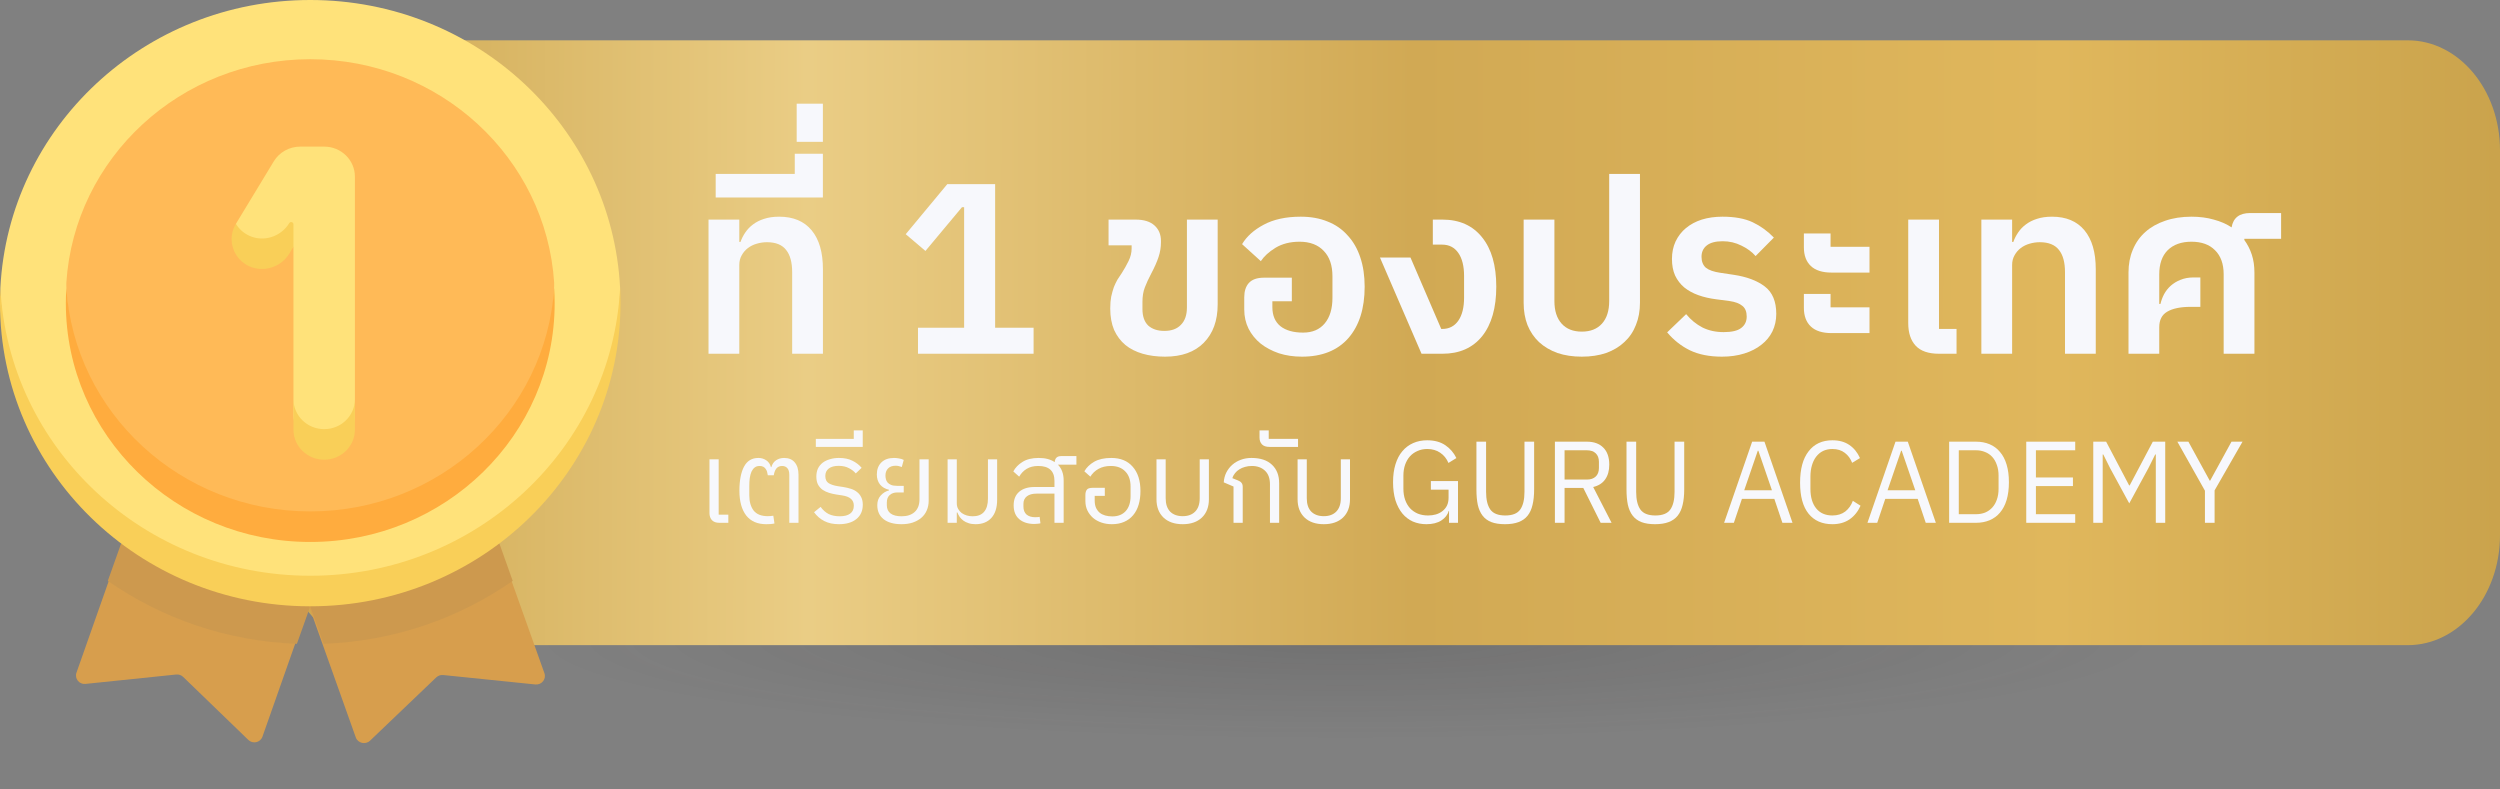 <svg width="434" height="137" viewBox="0 0 434 137" fill="none" xmlns="http://www.w3.org/2000/svg">
<rect x="0" y="0" width="434" height="137" fill="#808080" stroke="none"/>
<path style="mix-blend-mode:multiply" opacity="0.15" d="M434 109.65C434 124.761 344.904 137 235 137C125.096 137 36 124.75 36 109.65C36 94.55 116.452 85 226.365 85C336.277 85 434 94.54 434 109.65Z" fill="url(#paint0_radial_681_4224)"/>
<path d="M49 26.091C49 15.547 56.167 7 65.008 7H417.992C426.833 7 434 15.547 434 26.091V92.909C434 103.453 426.833 112 417.992 112H65.008C56.167 112 49 103.453 49 92.909V26.091Z" fill="url(#paint1_linear_681_4224)"/>
<path d="M30.317 84.574L24.517 84.854L13.274 116.781C12.915 117.798 13.749 118.838 14.833 118.726L30.593 117.095C31.033 117.049 31.471 117.2 31.788 117.505L43.117 128.456C43.896 129.209 45.203 128.905 45.561 127.888L56.878 95.752L53.541 92.551L30.317 84.574Z" fill="#D79E4D"/>
<path d="M51.541 111.768L53.86 105.257L21.029 94.347L18.717 100.839C28.04 107.34 39.328 111.319 51.541 111.768Z" fill="#CD994E"/>
<path d="M77.225 84.574L83.107 84.855L94.512 116.872C94.875 117.891 94.029 118.934 92.93 118.822L76.944 117.186C76.498 117.14 76.054 117.291 75.733 117.598L64.241 128.579C63.451 129.334 62.125 129.03 61.762 128.01L50.283 95.784L53.668 92.573L77.225 84.574Z" fill="#D79E4D"/>
<path d="M56.181 111.768L53.861 105.257L86.692 94.347L89.005 100.839C79.682 107.34 68.394 111.319 56.181 111.768Z" fill="#CD994E"/>
<path d="M53.857 101.975C-0.002 101.975 0.02 50.854 0.065 49.975C1.479 22.142 25.022 0 53.857 0C82.692 0 106.235 22.142 107.649 49.976C107.693 50.854 107.716 101.975 53.857 101.975Z" fill="#FFE27A"/>
<path d="M53.859 99.949C25.024 99.949 1.482 77.807 0.068 49.974C0.023 50.852 0 51.737 0 52.626C0 81.692 24.114 105.254 53.859 105.254C83.605 105.254 107.718 81.692 107.718 52.626C107.718 51.736 107.695 50.852 107.65 49.974C106.236 77.807 82.694 99.949 53.859 99.949Z" fill="#F9CF58"/>
<path d="M53.86 90.651C11.515 90.651 11.459 49.964 11.515 49.087C12.915 27.425 31.338 10.28 53.86 10.28C76.381 10.28 94.804 27.425 96.204 49.087C96.26 49.964 96.204 90.651 53.86 90.651Z" fill="#FFBA57"/>
<path d="M53.859 88.781C31.338 88.781 12.919 71.635 11.519 49.974C11.462 50.851 11.43 51.735 11.43 52.626C11.43 75.524 30.426 94.086 53.859 94.086C77.293 94.086 96.289 75.524 96.289 52.626C96.289 51.735 96.257 50.851 96.2 49.974C94.8 71.635 76.38 88.781 53.859 88.781Z" fill="#FFAC3E"/>
<path d="M56.277 77.254C53.331 77.254 50.943 74.921 50.943 72.042V69.285V42.833C50.943 42.833 47.751 45.96 43.932 44.084C40.955 42.62 40.955 38.855 40.955 38.855L47.531 28.007C48.492 26.423 50.236 25.452 52.121 25.452H56.277C59.222 25.452 61.611 27.785 61.611 30.664V69.285V72.042C61.611 74.921 59.222 77.254 56.277 77.254Z" fill="#FFE27A"/>
<path d="M50.209 38.737C48.793 41.073 45.783 42.085 43.272 40.923C42.256 40.453 41.473 39.722 40.952 38.859C39.471 41.307 40.273 44.457 42.739 45.945C45.282 47.48 48.681 46.563 50.204 44.05L50.942 42.833V38.933C50.942 38.542 50.413 38.4 50.209 38.737Z" fill="#F9CF58"/>
<path d="M56.279 74.499C53.334 74.499 50.945 72.166 50.945 69.287V74.592C50.945 77.471 53.334 79.804 56.279 79.804C59.225 79.804 61.613 77.471 61.613 74.592V69.287C61.613 72.166 59.225 74.499 56.279 74.499Z" fill="#F9CF58"/>
<path d="M123 38.123H128.341V42.004H128.549C128.744 41.442 129.022 40.894 129.384 40.359C129.745 39.825 130.19 39.361 130.719 38.967C131.275 38.545 131.915 38.222 132.638 37.997C133.389 37.743 134.265 37.617 135.267 37.617C137.715 37.617 139.592 38.404 140.899 39.979C142.207 41.554 142.86 43.804 142.86 46.729V61.41H137.52V47.236C137.52 45.548 137.172 44.268 136.477 43.397C135.781 42.497 134.669 42.047 133.139 42.047C132.555 42.047 131.971 42.131 131.386 42.3C130.802 42.468 130.288 42.722 129.843 43.059C129.398 43.397 129.036 43.818 128.758 44.325C128.48 44.803 128.341 45.365 128.341 46.012V61.41H123V38.123Z" fill="#F7F8FC"/>
<path d="M124.244 30.192H137.971V26.691H142.852V34.284H124.244V30.192Z" fill="#F7F8FC"/>
<path d="M138.304 18H142.852V24.623H138.304V18Z" fill="#F7F8FC"/>
<path d="M159.362 61.41V56.896H167.373V35.972H166.997L160.655 43.565L157.234 40.654L164.452 31.964H172.755V56.896H179.431V61.41H159.362Z" fill="#F7F8FC"/>
<path d="M202.251 61.917C200.832 61.917 199.539 61.748 198.371 61.41C197.202 61.073 196.201 60.567 195.367 59.892C194.532 59.189 193.878 58.317 193.406 57.276C192.961 56.207 192.738 54.97 192.738 53.564C192.738 52.776 192.794 52.087 192.905 51.496C193.044 50.878 193.197 50.329 193.364 49.851C193.559 49.373 193.767 48.937 193.99 48.543C194.24 48.15 194.49 47.77 194.741 47.404C195.158 46.758 195.547 46.068 195.909 45.337C196.271 44.606 196.451 43.875 196.451 43.143V42.595H192.446V38.123H197.161C198.579 38.123 199.664 38.461 200.415 39.136C201.166 39.811 201.542 40.711 201.542 41.836V42.047C201.542 42.918 201.403 43.776 201.124 44.62C200.846 45.464 200.415 46.434 199.831 47.531C199.386 48.375 199.024 49.162 198.746 49.893C198.468 50.596 198.329 51.44 198.329 52.425V53.648C198.329 54.914 198.663 55.87 199.33 56.517C200.026 57.136 200.958 57.445 202.126 57.445C203.378 57.445 204.337 57.093 205.005 56.39C205.7 55.687 206.048 54.689 206.048 53.395V38.123H211.388V52.846C211.388 55.659 210.582 57.881 208.969 59.512C207.383 61.115 205.144 61.917 202.251 61.917Z" fill="#F7F8FC"/>
<path d="M226.015 61.917C224.568 61.917 223.233 61.72 222.009 61.326C220.785 60.904 219.728 60.342 218.838 59.639C217.948 58.907 217.253 58.05 216.752 57.065C216.251 56.053 216.001 54.942 216.001 53.732V51.623C216.001 50.554 216.265 49.725 216.794 49.134C217.35 48.515 218.226 48.206 219.422 48.206H224.262V52.298H220.883V53.31C220.883 54.773 221.355 55.884 222.301 56.643C223.247 57.374 224.554 57.74 226.223 57.74C227.836 57.74 229.088 57.206 229.978 56.137C230.868 55.068 231.313 53.592 231.313 51.707V47.953C231.313 46.068 230.813 44.606 229.811 43.565C228.81 42.497 227.405 41.962 225.597 41.962C223.984 41.962 222.593 42.314 221.425 43.017C220.285 43.72 219.436 44.493 218.88 45.337L215.625 42.384C216.432 41.034 217.684 39.909 219.38 39.009C221.105 38.081 223.247 37.617 225.806 37.617C227.558 37.617 229.116 37.898 230.479 38.461C231.842 38.995 232.996 39.797 233.942 40.865C234.916 41.906 235.653 43.186 236.153 44.704C236.654 46.195 236.904 47.883 236.904 49.767C236.904 53.564 235.959 56.545 234.067 58.71C232.176 60.848 229.492 61.917 226.015 61.917Z" fill="#F7F8FC"/>
<path d="M239.559 44.704H244.858L250.199 57.107H250.366C251.562 57.107 252.494 56.629 253.161 55.673C253.829 54.717 254.163 53.381 254.163 51.665V47.911C254.163 46.195 253.829 44.859 253.161 43.903C252.494 42.947 251.562 42.468 250.366 42.468H248.739V38.123H250.408C253.356 38.123 255.651 39.15 257.292 41.203C258.933 43.228 259.754 46.083 259.754 49.767C259.754 53.451 258.933 56.32 257.292 58.373C255.651 60.398 253.356 61.41 250.408 61.41H246.778L239.559 44.704Z" fill="#F7F8FC"/>
<path d="M274.601 61.917C273.043 61.917 271.639 61.706 270.387 61.284C269.135 60.834 268.064 60.201 267.174 59.385C266.312 58.57 265.644 57.586 265.171 56.432C264.726 55.279 264.504 53.986 264.504 52.551V38.123H269.845V52.256C269.845 53.943 270.262 55.251 271.096 56.179C271.931 57.107 273.099 57.571 274.601 57.571C276.103 57.571 277.271 57.107 278.106 56.179C278.94 55.251 279.357 53.943 279.357 52.256V30.192H284.698V52.551C284.698 53.986 284.462 55.279 283.989 56.432C283.544 57.586 282.876 58.57 281.986 59.385C281.124 60.201 280.067 60.834 278.815 61.284C277.563 61.706 276.159 61.917 274.601 61.917Z" fill="#F7F8FC"/>
<path d="M298.931 61.917C296.761 61.917 294.911 61.551 293.382 60.82C291.879 60.089 290.558 59.048 289.418 57.698L292.714 54.534C293.521 55.518 294.466 56.292 295.551 56.854C296.636 57.389 297.86 57.656 299.223 57.656C300.641 57.656 301.657 57.417 302.269 56.939C302.908 56.461 303.228 55.8 303.228 54.956C303.228 54.112 302.978 53.493 302.477 53.1C301.977 52.678 301.226 52.397 300.224 52.256L297.971 51.961C296.831 51.82 295.788 51.581 294.842 51.243C293.896 50.906 293.076 50.456 292.38 49.893C291.713 49.331 291.184 48.642 290.795 47.826C290.433 47.011 290.252 46.054 290.252 44.958C290.252 43.833 290.461 42.82 290.878 41.92C291.323 40.992 291.921 40.218 292.672 39.6C293.451 38.953 294.369 38.461 295.426 38.123C296.511 37.786 297.707 37.617 299.014 37.617C301.156 37.617 302.908 37.94 304.271 38.587C305.634 39.234 306.858 40.12 307.943 41.245L304.772 44.451C304.132 43.72 303.312 43.115 302.31 42.637C301.309 42.131 300.224 41.878 299.056 41.878C297.804 41.878 296.872 42.131 296.26 42.637C295.676 43.115 295.384 43.762 295.384 44.578C295.384 45.393 295.635 46.026 296.135 46.476C296.664 46.898 297.512 47.193 298.68 47.362L300.933 47.7C303.214 48.037 305.022 48.712 306.358 49.725C307.693 50.737 308.36 52.326 308.36 54.492C308.36 55.589 308.138 56.601 307.693 57.529C307.248 58.429 306.608 59.203 305.773 59.849C304.967 60.496 303.979 61.003 302.811 61.368C301.643 61.734 300.349 61.917 298.931 61.917Z" fill="#F7F8FC"/>
<path d="M317.952 57.825C316.367 57.825 315.171 57.445 314.364 56.685C313.558 55.926 313.154 54.843 313.154 53.437V51.032H317.786V53.353H324.545V57.825H317.952ZM317.952 47.32C316.367 47.32 315.171 46.94 314.364 46.181C313.558 45.422 313.154 44.339 313.154 42.932V40.528H317.786V42.848H324.545V47.32H317.952Z" fill="#F7F8FC"/>
<path d="M336.61 61.41C334.775 61.41 333.426 60.946 332.563 60.018C331.701 59.09 331.27 57.782 331.27 56.095V38.123H336.61V57.107H339.656V61.41H336.61Z" fill="#F7F8FC"/>
<path d="M343.964 38.123H349.304V42.004H349.513C349.708 41.442 349.986 40.894 350.348 40.359C350.709 39.825 351.154 39.361 351.683 38.967C352.239 38.545 352.879 38.222 353.602 37.997C354.353 37.743 355.229 37.617 356.231 37.617C358.678 37.617 360.556 38.404 361.863 39.979C363.171 41.554 363.824 43.804 363.824 46.729V61.41H358.484V47.236C358.484 45.548 358.136 44.268 357.441 43.397C356.745 42.497 355.633 42.047 354.103 42.047C353.519 42.047 352.934 42.131 352.35 42.3C351.766 42.468 351.252 42.722 350.807 43.059C350.361 43.397 350 43.818 349.722 44.325C349.444 44.803 349.304 45.365 349.304 46.012V61.41H343.964V38.123Z" fill="#F7F8FC"/>
<path d="M369.506 47.32C369.506 45.858 369.756 44.536 370.257 43.354C370.757 42.145 371.48 41.118 372.426 40.275C373.372 39.431 374.512 38.784 375.848 38.334C377.21 37.856 378.74 37.617 380.437 37.617C381.856 37.617 383.149 37.786 384.317 38.123C385.486 38.433 386.515 38.883 387.405 39.473C387.683 37.814 388.754 36.984 390.618 36.984H396V41.456H389.616V41.667C390.173 42.426 390.604 43.27 390.91 44.198C391.216 45.126 391.369 46.167 391.369 47.32V61.41H386.028V47.615C386.028 45.815 385.527 44.423 384.526 43.439C383.552 42.454 382.19 41.962 380.437 41.962C378.685 41.962 377.308 42.454 376.306 43.439C375.333 44.423 374.846 45.815 374.846 47.615V52.762H375.055C375.194 52.172 375.402 51.609 375.681 51.075C375.987 50.512 376.376 50.02 376.849 49.598C377.322 49.176 377.878 48.839 378.518 48.586C379.185 48.304 379.95 48.164 380.813 48.164H381.981V53.268H380.312C378.532 53.268 377.169 53.55 376.223 54.112C375.305 54.646 374.846 55.546 374.846 56.812V61.41H369.506V47.32Z" fill="#F7F8FC"/>
<path d="M124.862 90.758C124.303 90.758 123.877 90.603 123.585 90.294C123.305 89.984 123.166 89.574 123.166 89.063V79.742H124.762V89.346H126.438V90.758H124.862Z" fill="#F7F8FC"/>
<path d="M133.011 91C131.495 91 130.337 90.496 129.539 89.487C128.754 88.465 128.362 87.039 128.362 85.209C128.362 83.407 128.628 82.008 129.16 81.013C129.692 80.004 130.524 79.499 131.655 79.499C132.16 79.499 132.612 79.634 133.011 79.903C133.424 80.172 133.697 80.569 133.83 81.093H133.909C134.056 80.569 134.328 80.172 134.728 79.903C135.14 79.634 135.606 79.499 136.124 79.499C136.923 79.499 137.535 79.755 137.96 80.266C138.399 80.777 138.619 81.49 138.619 82.405V90.758H137.022V82.425C137.022 81.9 136.909 81.517 136.683 81.275C136.47 81.019 136.164 80.892 135.765 80.892C135.526 80.892 135.32 80.939 135.147 81.033C134.974 81.114 134.834 81.235 134.728 81.396C134.621 81.544 134.535 81.719 134.468 81.921C134.402 82.109 134.355 82.304 134.328 82.506H133.291C133.264 82.304 133.224 82.109 133.171 81.921C133.118 81.732 133.038 81.564 132.932 81.416C132.825 81.255 132.686 81.127 132.513 81.033C132.34 80.939 132.127 80.892 131.874 80.892C131.528 80.892 131.242 80.979 131.016 81.154C130.79 81.329 130.604 81.571 130.457 81.88C130.324 82.19 130.224 82.559 130.158 82.99C130.105 83.407 130.078 83.864 130.078 84.362V85.976C130.078 87.093 130.331 87.98 130.836 88.639C131.355 89.285 132.173 89.608 133.291 89.608C133.437 89.608 133.59 89.601 133.75 89.588C133.923 89.574 134.089 89.554 134.249 89.527L134.448 90.879C134.195 90.933 133.943 90.966 133.69 90.98C133.45 90.993 133.224 91 133.011 91Z" fill="#F7F8FC"/>
<path d="M145.649 91C144.651 91 143.8 90.818 143.095 90.455C142.389 90.092 141.797 89.581 141.319 88.922L142.456 87.994C142.868 88.559 143.341 88.976 143.873 89.245C144.418 89.5 145.05 89.628 145.768 89.628C146.567 89.628 147.172 89.473 147.584 89.164C148.01 88.855 148.223 88.397 148.223 87.792C148.223 87.281 148.057 86.884 147.724 86.602C147.405 86.306 146.886 86.104 146.168 85.996L145.23 85.855C144.804 85.788 144.385 85.694 143.973 85.573C143.56 85.451 143.181 85.277 142.835 85.048C142.503 84.819 142.23 84.517 142.017 84.14C141.817 83.763 141.718 83.293 141.718 82.728C141.718 82.203 141.811 81.739 141.997 81.335C142.197 80.932 142.469 80.596 142.815 80.327C143.174 80.058 143.593 79.856 144.072 79.721C144.551 79.573 145.07 79.499 145.629 79.499C146.573 79.499 147.358 79.661 147.983 79.984C148.622 80.293 149.154 80.703 149.58 81.215L148.562 82.183C148.269 81.833 147.877 81.531 147.385 81.275C146.893 81.006 146.294 80.871 145.589 80.871C144.844 80.871 144.272 81.026 143.873 81.335C143.474 81.645 143.274 82.075 143.274 82.627C143.274 83.219 143.467 83.636 143.853 83.878C144.239 84.12 144.771 84.295 145.449 84.402L146.387 84.544C146.879 84.624 147.332 84.732 147.744 84.866C148.156 85.001 148.509 85.189 148.802 85.431C149.108 85.673 149.347 85.976 149.52 86.339C149.693 86.689 149.779 87.119 149.779 87.63C149.779 88.68 149.407 89.507 148.662 90.112C147.93 90.704 146.926 91 145.649 91Z" fill="#F7F8FC"/>
<path d="M141.628 76.191H148.213V74.718H149.77V77.583H141.628V76.191Z" fill="#F7F8FC"/>
<path d="M156.509 91C155.178 91 154.141 90.711 153.396 90.132C152.664 89.554 152.298 88.74 152.298 87.691C152.298 87.019 152.491 86.467 152.877 86.037C153.263 85.593 153.748 85.29 154.334 85.129V85.028C153.682 84.88 153.163 84.577 152.777 84.12C152.405 83.649 152.218 83.064 152.218 82.365C152.218 81.504 152.478 80.811 152.997 80.286C153.529 79.762 154.26 79.499 155.192 79.499C155.471 79.499 155.757 79.526 156.05 79.58C156.356 79.621 156.635 79.708 156.888 79.843L156.549 81.073C156.176 80.925 155.824 80.851 155.491 80.851C154.906 80.851 154.46 81.013 154.154 81.335C153.861 81.645 153.715 82.048 153.715 82.546C153.715 82.761 153.742 82.977 153.795 83.192C153.848 83.407 153.948 83.602 154.094 83.777C154.24 83.938 154.44 84.073 154.693 84.18C154.959 84.288 155.305 84.342 155.73 84.342H156.888V85.492H155.73C155.225 85.492 154.799 85.64 154.453 85.936C154.121 86.232 153.954 86.662 153.954 87.227V87.731C153.954 88.337 154.174 88.808 154.613 89.144C155.052 89.467 155.684 89.628 156.509 89.628C157.48 89.628 158.238 89.379 158.783 88.882C159.342 88.37 159.622 87.637 159.622 86.682V79.742H161.218V86.924C161.218 87.543 161.105 88.108 160.879 88.619C160.666 89.117 160.353 89.541 159.941 89.89C159.528 90.24 159.03 90.516 158.444 90.718C157.872 90.906 157.227 91 156.509 91Z" fill="#F7F8FC"/>
<path d="M169.352 91C168.886 91 168.48 90.939 168.134 90.818C167.789 90.711 167.489 90.563 167.236 90.374C166.984 90.186 166.771 89.971 166.598 89.729C166.438 89.487 166.305 89.231 166.199 88.962H166.099V90.758H164.503V79.742H166.099V87.368C166.099 87.745 166.179 88.074 166.339 88.357C166.498 88.639 166.704 88.875 166.957 89.063C167.223 89.251 167.516 89.393 167.835 89.487C168.168 89.581 168.507 89.628 168.853 89.628C169.731 89.628 170.389 89.372 170.828 88.861C171.281 88.337 171.507 87.57 171.507 86.561V79.742H173.103V86.763C173.103 88.121 172.771 89.171 172.105 89.91C171.44 90.637 170.522 91 169.352 91Z" fill="#F7F8FC"/>
<path d="M179.583 90.96C178.478 90.96 177.6 90.684 176.949 90.132C176.297 89.581 175.971 88.781 175.971 87.731C175.971 86.709 176.29 85.922 176.929 85.371C177.58 84.819 178.465 84.544 179.583 84.544H183.055V83.494C183.055 81.759 182.117 80.892 180.241 80.892C179.443 80.892 178.771 81.06 178.226 81.396C177.694 81.719 177.261 82.169 176.929 82.748L175.911 81.84C176.257 81.181 176.789 80.629 177.507 80.186C178.226 79.728 179.164 79.499 180.321 79.499C181.465 79.499 182.39 79.742 183.095 80.226C183.148 79.526 183.52 79.177 184.212 79.177H186.866V80.67H183.653C184.318 81.342 184.651 82.257 184.651 83.414V90.758H183.055V85.694H179.942C179.223 85.694 178.665 85.848 178.266 86.158C177.866 86.467 177.667 86.904 177.667 87.469V87.933C177.667 88.538 177.846 89.002 178.206 89.325C178.578 89.635 179.077 89.789 179.702 89.789C179.889 89.789 180.042 89.783 180.161 89.769C180.294 89.756 180.401 89.742 180.481 89.729L180.62 90.839C180.54 90.879 180.387 90.906 180.161 90.919C179.948 90.946 179.756 90.96 179.583 90.96Z" fill="#F7F8FC"/>
<path d="M193.013 91C192.374 91 191.776 90.906 191.217 90.718C190.658 90.529 190.173 90.26 189.76 89.91C189.348 89.547 189.022 89.124 188.783 88.639C188.543 88.142 188.423 87.59 188.423 86.985V85.956C188.423 85.552 188.503 85.243 188.663 85.028C188.823 84.799 189.162 84.685 189.681 84.685H191.796V86.077H190.04V86.904C190.04 87.375 190.113 87.785 190.259 88.135C190.419 88.485 190.632 88.774 190.898 89.002C191.164 89.218 191.483 89.379 191.856 89.487C192.241 89.594 192.654 89.648 193.093 89.648C194.091 89.648 194.869 89.339 195.428 88.72C195.986 88.101 196.266 87.234 196.266 86.117V84.463C196.266 83.333 195.96 82.459 195.348 81.84C194.749 81.208 193.911 80.892 192.833 80.892C192.009 80.892 191.297 81.06 190.698 81.396C190.1 81.732 189.627 82.183 189.282 82.748L188.244 81.82C188.616 81.161 189.182 80.609 189.94 80.165C190.712 79.721 191.703 79.499 192.913 79.499C194.523 79.499 195.767 80.011 196.645 81.033C197.536 82.042 197.982 83.447 197.982 85.25C197.982 86.124 197.875 86.918 197.663 87.63C197.45 88.343 197.13 88.949 196.705 89.446C196.292 89.944 195.773 90.328 195.148 90.597C194.536 90.865 193.825 91 193.013 91Z" fill="#F7F8FC"/>
<path d="M205.315 91C203.905 91 202.795 90.617 201.983 89.85C201.172 89.07 200.766 88.007 200.766 86.662V79.742H202.362V86.501C202.362 87.51 202.622 88.283 203.14 88.821C203.673 89.346 204.398 89.608 205.315 89.608C206.233 89.608 206.952 89.346 207.471 88.821C208.003 88.283 208.269 87.51 208.269 86.501V79.742H209.865V86.662C209.865 88.007 209.459 89.07 208.648 89.85C207.836 90.617 206.726 91 205.315 91Z" fill="#F7F8FC"/>
<path d="M214.14 84.463L212.444 83.737C212.483 83.118 212.63 82.553 212.883 82.042C213.149 81.517 213.494 81.067 213.92 80.69C214.346 80.313 214.838 80.024 215.397 79.822C215.969 79.607 216.587 79.499 217.253 79.499C218.809 79.499 220 79.896 220.825 80.69C221.649 81.47 222.062 82.533 222.062 83.878V90.758H220.465V84.079C220.465 83.03 220.173 82.237 219.587 81.699C219.015 81.161 218.257 80.892 217.312 80.892C216.9 80.892 216.508 80.945 216.135 81.053C215.776 81.147 215.45 81.288 215.157 81.477C214.865 81.652 214.612 81.874 214.399 82.143C214.186 82.398 214.033 82.687 213.94 83.01L214.938 83.414C215.217 83.521 215.417 83.662 215.537 83.837C215.67 83.999 215.736 84.228 215.736 84.523V90.758H214.14V84.463Z" fill="#F7F8FC"/>
<path d="M220.391 77.583C219.792 77.583 219.353 77.435 219.073 77.139C218.794 76.843 218.654 76.453 218.654 75.969V74.718H220.251V76.191H225.339V77.583H220.391Z" fill="#F7F8FC"/>
<path d="M229.811 91C228.401 91 227.29 90.617 226.478 89.85C225.667 89.07 225.261 88.007 225.261 86.662V79.742H226.857V86.501C226.857 87.51 227.117 88.283 227.636 88.821C228.168 89.346 228.893 89.608 229.811 89.608C230.729 89.608 231.447 89.346 231.966 88.821C232.498 88.283 232.764 87.51 232.764 86.501V79.742H234.36V86.662C234.36 88.007 233.955 89.07 233.143 89.85C232.332 90.617 231.221 91 229.811 91Z" fill="#F7F8FC"/>
<path d="M251.552 88.7H251.492C251.319 89.359 250.894 89.91 250.215 90.354C249.55 90.785 248.685 91 247.621 91C246.77 91 245.985 90.845 245.266 90.536C244.561 90.213 243.956 89.749 243.451 89.144C242.945 88.525 242.546 87.765 242.253 86.864C241.974 85.949 241.834 84.9 241.834 83.716C241.834 82.546 241.974 81.51 242.253 80.609C242.533 79.695 242.932 78.934 243.451 78.329C243.969 77.71 244.595 77.24 245.326 76.917C246.058 76.594 246.869 76.433 247.761 76.433C249.011 76.433 250.056 76.715 250.894 77.28C251.732 77.845 252.377 78.591 252.829 79.52L251.452 80.367C251.133 79.614 250.654 79.022 250.016 78.591C249.39 78.161 248.639 77.946 247.761 77.946C247.149 77.946 246.59 78.06 246.085 78.289C245.579 78.504 245.14 78.814 244.768 79.217C244.408 79.621 244.129 80.105 243.929 80.67C243.73 81.235 243.63 81.867 243.63 82.566V84.846C243.63 85.546 243.73 86.185 243.929 86.763C244.129 87.328 244.408 87.812 244.768 88.216C245.14 88.619 245.592 88.935 246.125 89.164C246.657 89.379 247.255 89.487 247.92 89.487C248.399 89.487 248.852 89.426 249.277 89.305C249.716 89.171 250.095 88.976 250.415 88.72C250.747 88.465 251.007 88.148 251.193 87.772C251.379 87.382 251.472 86.924 251.472 86.4V85.008H248.399V83.515H253.109V90.758H251.552V88.7Z" fill="#F7F8FC"/>
<path d="M257.984 76.675V85.391C257.984 86.736 258.23 87.758 258.722 88.458C259.214 89.144 260.079 89.487 261.316 89.487C262.553 89.487 263.418 89.144 263.91 88.458C264.403 87.758 264.649 86.736 264.649 85.391V76.675H266.325V84.987C266.325 86.01 266.232 86.897 266.046 87.651C265.873 88.404 265.587 89.029 265.188 89.527C264.788 90.025 264.263 90.395 263.611 90.637C262.973 90.879 262.188 91 261.256 91C260.325 91 259.54 90.879 258.902 90.637C258.277 90.395 257.771 90.025 257.385 89.527C256.999 89.029 256.72 88.404 256.547 87.651C256.387 86.897 256.308 86.01 256.308 84.987V76.675H257.984Z" fill="#F7F8FC"/>
<path d="M271.608 90.758H269.931V76.675H275.479C276.703 76.675 277.654 77.018 278.332 77.704C279.024 78.39 279.37 79.378 279.37 80.67C279.37 81.705 279.131 82.559 278.652 83.232C278.186 83.891 277.494 84.328 276.576 84.544L279.769 90.758H277.873L274.86 84.705H271.608V90.758ZM275.479 83.252C276.144 83.252 276.656 83.077 277.015 82.728C277.388 82.378 277.574 81.88 277.574 81.235V80.186C277.574 79.54 277.388 79.042 277.015 78.692C276.656 78.343 276.144 78.168 275.479 78.168H271.608V83.252H275.479Z" fill="#F7F8FC"/>
<path d="M284.038 76.675V85.391C284.038 86.736 284.284 87.758 284.776 88.458C285.269 89.144 286.133 89.487 287.371 89.487C288.608 89.487 289.472 89.144 289.965 88.458C290.457 87.758 290.703 86.736 290.703 85.391V76.675H292.379V84.987C292.379 86.01 292.286 86.897 292.1 87.651C291.927 88.404 291.641 89.029 291.242 89.527C290.843 90.025 290.317 90.395 289.665 90.637C289.027 90.879 288.242 91 287.311 91C286.379 91 285.595 90.879 284.956 90.637C284.331 90.395 283.825 90.025 283.439 89.527C283.054 89.029 282.774 88.404 282.601 87.651C282.442 86.897 282.362 86.01 282.362 84.987V76.675H284.038Z" fill="#F7F8FC"/>
<path d="M309.422 90.758L308.025 86.602H302.398L301.001 90.758H299.305L304.174 76.675H306.309L311.178 90.758H309.422ZM305.251 78.249H305.151L302.797 85.109H307.606L305.251 78.249Z" fill="#F7F8FC"/>
<path d="M318.102 91C316.332 91 314.955 90.395 313.971 89.184C312.987 87.96 312.494 86.164 312.494 83.797C312.494 81.43 312.987 79.614 313.971 78.349C314.955 77.072 316.332 76.433 318.102 76.433C319.272 76.433 320.25 76.702 321.035 77.24C321.833 77.778 322.452 78.538 322.891 79.52L321.534 80.347C321.254 79.621 320.829 79.042 320.257 78.612C319.685 78.168 318.966 77.946 318.102 77.946C317.503 77.946 316.964 78.06 316.485 78.289C316.02 78.517 315.621 78.847 315.288 79.278C314.969 79.695 314.723 80.199 314.55 80.791C314.377 81.369 314.29 82.022 314.29 82.748V84.846C314.29 86.299 314.623 87.436 315.288 88.256C315.953 89.076 316.891 89.487 318.102 89.487C318.993 89.487 319.738 89.258 320.337 88.801C320.935 88.33 321.374 87.711 321.654 86.945L322.991 87.792C322.552 88.787 321.92 89.574 321.095 90.153C320.27 90.718 319.272 91 318.102 91Z" fill="#F7F8FC"/>
<path d="M334.307 90.758L332.91 86.602H327.283L325.886 90.758H324.19L329.059 76.675H331.194L336.063 90.758H334.307ZM330.136 78.249H330.036L327.682 85.109H332.491L330.136 78.249Z" fill="#F7F8FC"/>
<path d="M338.37 76.675H343.039C343.904 76.675 344.689 76.823 345.394 77.119C346.099 77.415 346.698 77.858 347.19 78.45C347.696 79.029 348.081 79.762 348.347 80.65C348.613 81.524 348.747 82.546 348.747 83.716C348.747 84.887 348.613 85.916 348.347 86.803C348.081 87.678 347.696 88.411 347.19 89.002C346.698 89.581 346.099 90.018 345.394 90.314C344.689 90.61 343.904 90.758 343.039 90.758H338.37V76.675ZM343.039 89.265C343.611 89.265 344.137 89.171 344.616 88.982C345.095 88.781 345.507 88.491 345.853 88.115C346.199 87.738 346.465 87.281 346.651 86.743C346.851 86.191 346.951 85.566 346.951 84.866V82.566C346.951 81.867 346.851 81.248 346.651 80.71C346.465 80.159 346.199 79.695 345.853 79.318C345.507 78.941 345.095 78.659 344.616 78.471C344.137 78.269 343.611 78.168 343.039 78.168H340.046V89.265H343.039Z" fill="#F7F8FC"/>
<path d="M351.758 90.758V76.675H360.258V78.168H353.434V82.889H359.859V84.382H353.434V89.265H360.258V90.758H351.758Z" fill="#F7F8FC"/>
<path d="M374.247 78.894H374.147L372.97 81.255L369.637 87.388L366.305 81.255L365.128 78.894H365.028V90.758H363.391V76.675H365.626L369.617 84.261H369.717L373.728 76.675H375.883V90.758H374.247V78.894Z" fill="#F7F8FC"/>
<path d="M382.778 90.758V85.189L377.989 76.675H379.904L383.616 83.454H383.676L387.387 76.675H389.303L384.454 85.129V90.758H382.778Z" fill="#F7F8FC"/>
<defs>
<radialGradient id="paint0_radial_681_4224" cx="0" cy="0" r="1" gradientUnits="userSpaceOnUse" gradientTransform="translate(233.529 111.001) scale(140.892 17.275)">
<stop stop-color="#221F1F"/>
<stop offset="1" stop-color="#221F1F" stop-opacity="0"/>
</radialGradient>
<linearGradient id="paint1_linear_681_4224" x1="49" y1="59.5" x2="434" y2="59.925" gradientUnits="userSpaceOnUse">
<stop stop-color="#CDA64E"/>
<stop offset="0.237" stop-color="#EACD85"/>
<stop offset="0.51" stop-color="#D1A954"/>
<stop offset="0.801" stop-color="#E0B75C"/>
<stop offset="1" stop-color="#CAA34C"/>
</linearGradient>
</defs>
</svg>
